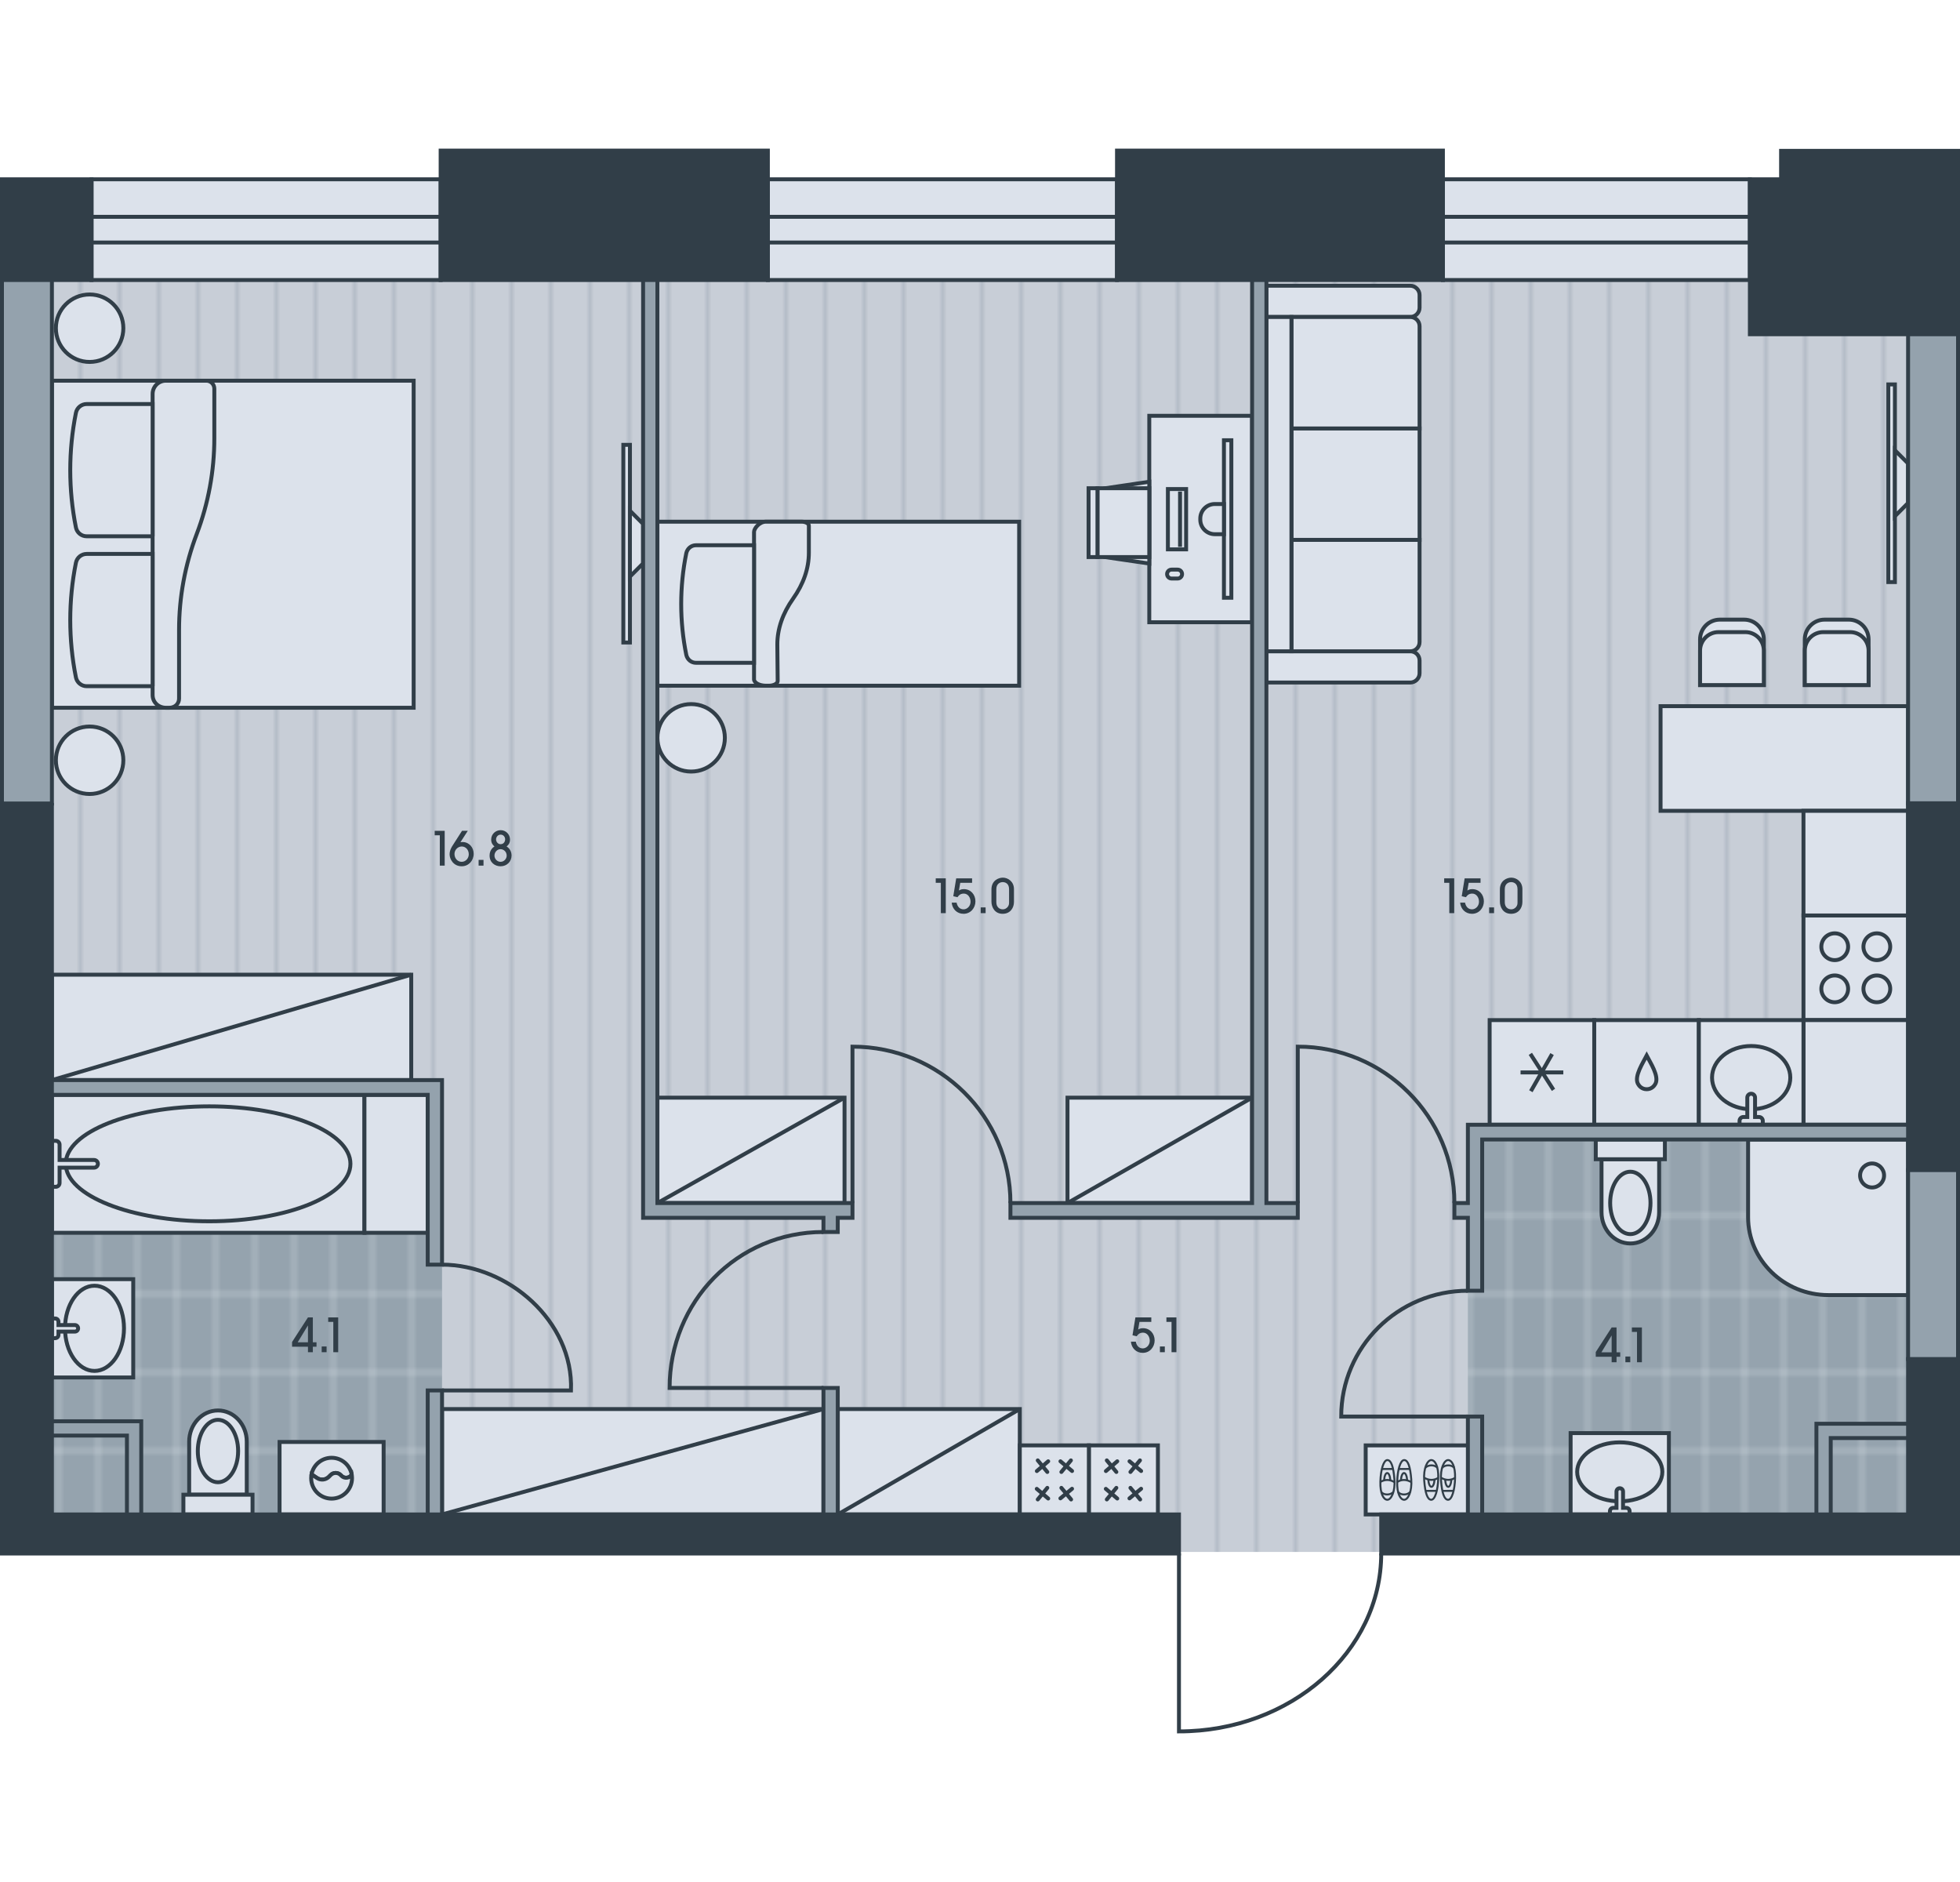<?xml version="1.0" encoding="utf-8"?>
<!-- Generator: Adobe Illustrator 26.0.2, SVG Export Plug-In . SVG Version: 6.00 Build 0)  -->
<svg version="1.1" id="Flat_05" xmlns="http://www.w3.org/2000/svg" xmlns:xlink="http://www.w3.org/1999/xlink" x="0px"
	 y="0px" viewBox="0 0 500 480" style="enable-background:new 0 0 500 480;" xml:space="preserve">
<style type="text/css">
	.st0{fill:none;}
	.st1{fill:#C8CED7;}
	.st2{opacity:0.5;fill:none;stroke:#95A3AE;stroke-width:0.75;enable-background:new    ;}
	.st3{fill:#95A3AE;}
	.st4{opacity:0.5;fill:none;stroke:#DCE2EB;stroke-width:0.75;enable-background:new    ;}
	.st5{fill-rule:evenodd;clip-rule:evenodd;fill:url(#floor);}
	.st6{fill-rule:evenodd;clip-rule:evenodd;fill:url(#wet_floor);}
	.st7{fill-rule:evenodd;clip-rule:evenodd;fill:#DCE2EB;stroke:#313E48;stroke-miterlimit:22.926;}
	
		.st8{fill-rule:evenodd;clip-rule:evenodd;fill:none;stroke:#313E48;stroke-linecap:round;stroke-linejoin:round;stroke-miterlimit:22.926;}
	.st9{fill-rule:evenodd;clip-rule:evenodd;fill:none;stroke:#313E48;stroke-width:0.5;stroke-miterlimit:22.926;}
	.st10{fill-rule:evenodd;clip-rule:evenodd;fill:#313E48;stroke:#313E48;stroke-miterlimit:22.926;}
	.st11{fill-rule:evenodd;clip-rule:evenodd;fill:#94A2AD;stroke:#313E48;stroke-miterlimit:22.926;}
	.st12{fill-rule:evenodd;clip-rule:evenodd;fill:none;stroke:#313E48;stroke-miterlimit:22.926;}
	.st13{fill:#313E48;}
</style>
<pattern  width="30" height="50" patternUnits="userSpaceOnUse" id="floor" viewBox="0 -50 30 50" style="overflow:visible;">
	<g>
		<rect y="-50" class="st0" width="30" height="50"/>
		<rect x="0" y="-50" class="st1" width="30" height="50"/>
		<line class="st2" x1="0.375" y1="0" x2="0.375" y2="-50"/>
		<line class="st2" x1="10.375" y1="0" x2="10.375" y2="-50"/>
		<line class="st2" x1="20.375" y1="0" x2="20.375" y2="-50"/>
	</g>
</pattern>
<pattern  width="30" height="60" patternUnits="userSpaceOnUse" id="wet_floor" viewBox="0 -60 30 60" style="overflow:visible;">
	<g>
		<rect y="-60" class="st0" width="30" height="60"/>
		<rect y="-60" class="st3" width="30" height="60"/>
		<line class="st4" x1="5" y1="0" x2="5" y2="-60"/>
		<line class="st4" x1="15" y1="0" x2="15" y2="-60"/>
		<line class="st4" x1="25" y1="0" x2="25" y2="-60"/>
		<line class="st4" x1="30" y1="-50" x2="0" y2="-50"/>
		<line class="st4" x1="30" y1="-10" x2="0" y2="-10"/>
		<line class="st4" x1="30" y1="-30" x2="0" y2="-30"/>
	</g>
</pattern>
<rect id="Floor_00000088812836021014182610000010173837470571210145_" x="0.5" y="45.729" class="st5" width="499" height="350.093"/>
<g id="Wet_Floor_00000014619919072054940610000009641739034603666613_">
	<rect x="10.436" y="277.356" class="st6" width="102.327" height="110.886"/>
	<rect x="374.459" y="288.744" class="st6" width="115.19" height="100.116"/>
</g>
<g id="Furniture_00000073689306127927816460000001127631471881943739_">
	<g id="Room_00000181069396939375330820000010642376641300349605_">
		<g>
			<rect x="13.244" y="97.094" class="st7" width="92.28" height="83.418"/>
			<path class="st7" d="M45.678,178.177c0,1.357-1.1,2.335-2.458,2.335h-0.915c-1.863,0-3.373-1.387-3.373-3.251v-76.793
				c0-1.864,1.51-3.374,3.373-3.374H52.64c1.124,0,2.035,0.911,2.035,2.034v12.651c0,8.352-1.526,16.635-4.498,24.44
				c-2.973,7.806-4.499,16.089-4.499,24.441V178.177z"/>
			<path class="st7" d="M38.932,175.013V141.28H22.109c-1.333,0-2.48,0.94-2.742,2.247c-1.929,9.65-1.929,19.588,0,29.238
				c0.262,1.307,1.409,2.247,2.742,2.247H38.932z"/>
			<path class="st7" d="M38.932,136.782v-33.734H22.109c-1.333,0-2.48,0.94-2.742,2.248c-1.929,9.65-1.929,19.588,0,29.237
				c0.262,1.308,1.409,2.248,2.742,2.248H38.932z"/>
			<path class="st7" d="M22.86,92.311c-4.752,0-8.604-3.853-8.604-8.604c0-4.752,3.852-8.604,8.604-8.604
				c4.752,0,8.604,3.852,8.604,8.604C31.464,88.458,27.613,92.311,22.86,92.311z"/>
			<path class="st7" d="M22.86,202.505c-4.752,0-8.604-3.853-8.604-8.605c0-4.751,3.852-8.604,8.604-8.604
				c4.752,0,8.604,3.853,8.604,8.604C31.464,198.653,27.613,202.505,22.86,202.505z"/>
		</g>
		<g>
			<rect x="112.763" y="359.376" class="st7" width="97.302" height="26.879"/>
			<line class="st7" x1="112.763" y1="386.255" x2="210.065" y2="359.376"/>
		</g>
		<g>
			<rect x="13.244" y="248.594" class="st7" width="91.666" height="26.879"/>
			<line class="st7" x1="13.244" y1="275.474" x2="104.91" y2="248.594"/>
		</g>
		<g>
			<rect x="167.705" y="279.958" class="st7" width="47.736" height="26.879"/>
			<line class="st7" x1="167.705" y1="306.837" x2="215.44" y2="279.958"/>
		</g>
		<g>
			<rect x="272.321" y="279.958" class="st7" width="47.091" height="26.879"/>
			<line class="st7" x1="272.321" y1="306.837" x2="319.412" y2="279.958"/>
		</g>
		<g>
			<rect x="213.715" y="359.376" class="st7" width="46.439" height="26.879"/>
			<line class="st7" x1="213.715" y1="386.255" x2="260.154" y2="359.376"/>
		</g>
		<g>
			<rect x="481.714" y="98.043" class="st7" width="1.681" height="50.414"/>
			<polygon class="st7" points="486.756,118.207 483.395,114.847 483.395,131.651 486.756,128.291 			"/>
		</g>
		<g>
			<rect x="159.013" y="113.454" class="st7" width="1.681" height="50.414"/>
			<polygon class="st7" points="164.055,133.618 160.694,130.257 160.694,147.062 164.055,143.701 			"/>
		</g>
		<g>
			<path class="st7" d="M359.754,72.879h-36.693v7.966h36.693c1.299,0,2.381-1.075,2.381-2.368v-3.23
				C362.135,73.955,361.053,72.879,359.754,72.879z"/>
			<path class="st7" d="M359.754,166.114h-36.693v7.966h36.693c1.299,0,2.381-1.076,2.381-2.368v-3.23
				C362.135,167.083,361.053,166.114,359.754,166.114z"/>
			<path class="st7" d="M362.135,137.69h-32.688v28.423h30.336c1.294,0,2.352-1.058,2.352-2.352V137.69z"/>
			<rect x="329.448" y="109.266" class="st7" width="32.688" height="28.424"/>
			<path class="st7" d="M362.135,109.268h-32.688V80.844h30.336c1.294,0,2.352,1.058,2.352,2.352V109.268z"/>
			<rect x="323.062" y="80.846" class="st7" width="6.386" height="85.267"/>
		</g>
		<g>
			<rect x="293.184" y="106.047" class="st7" width="26.228" height="52.657"/>
			<polygon class="st7" points="281.955,124.524 293.184,122.868 293.184,143.736 281.955,142.092 			"/>
			<rect x="279.965" y="124.524" class="st7" width="13.219" height="17.554"/>
			<rect x="277.694" y="124.524" class="st7" width="2.271" height="17.554"/>
			<rect x="297.933" y="124.73" class="st7" width="4.646" height="15.386"/>
			<rect x="312.23" y="112.281" class="st7" width="1.892" height="40.174"/>
			<path class="st7" d="M312.23,128.55h-2.338c-2.033,0-3.696,1.663-3.696,3.697v0.299c0,2.034,1.663,3.698,3.696,3.698h2.338
				V128.55z"/>
			<path class="st7" d="M298.864,145.28h1.549c0.625,0,1.136,0.511,1.136,1.136v0.001c0,0.625-0.511,1.136-1.136,1.136h-1.549
				c-0.625,0-1.136-0.511-1.136-1.136v-0.001C297.729,145.79,298.239,145.28,298.864,145.28z"/>
			<rect x="301.029" y="125.866" class="st7" width="0.004" height="13.115"/>
		</g>
		<g>
			<rect x="277.77" y="368.639" class="st7" width="17.616" height="17.616"/>
			<g>
				<g>
					<line class="st8" x1="282.352" y1="372.469" x2="284.784" y2="375.422"/>
					<line class="st8" x1="285.016" y1="372.7" x2="282.119" y2="375.189"/>
				</g>
				<g>
					<line class="st8" x1="288.142" y1="372.7" x2="291.103" y2="375.181"/>
					<line class="st8" x1="290.807" y1="372.469" x2="288.374" y2="375.422"/>
				</g>
				<g>
					<line class="st8" x1="291.096" y1="379.706" x2="288.126" y2="382.153"/>
					<line class="st8" x1="288.374" y1="379.475" x2="290.856" y2="382.436"/>
				</g>
				<g>
					<line class="st8" x1="284.784" y1="379.475" x2="282.352" y2="382.428"/>
					<line class="st8" x1="282.1" y1="379.727" x2="285.016" y2="382.197"/>
				</g>
			</g>
		</g>
		<g>
			<rect x="260.154" y="368.639" class="st7" width="17.616" height="17.616"/>
			<g>
				<g>
					<line class="st8" x1="264.736" y1="372.469" x2="267.168" y2="375.422"/>
					<line class="st8" x1="267.399" y1="372.7" x2="264.503" y2="375.189"/>
				</g>
				<g>
					<line class="st8" x1="270.526" y1="372.7" x2="273.487" y2="375.181"/>
					<line class="st8" x1="273.191" y1="372.469" x2="270.758" y2="375.422"/>
				</g>
				<g>
					<line class="st8" x1="273.479" y1="379.706" x2="270.51" y2="382.153"/>
					<line class="st8" x1="270.758" y1="379.475" x2="273.239" y2="382.436"/>
				</g>
				<g>
					<line class="st8" x1="267.168" y1="379.475" x2="264.736" y2="382.428"/>
					<line class="st8" x1="264.483" y1="379.727" x2="267.399" y2="382.197"/>
				</g>
			</g>
		</g>
		<g>
			<rect x="348.39" y="368.645" class="st7" width="26.552" height="17.611"/>
			<g>
				<g>
					<g>
						<path class="st9" d="M355.717,377.26c-0.252-3.209-0.833-4.861-1.794-4.872c-0.961-0.011-1.7,2.429-1.787,5.5
							c-0.088,3.07,0.815,4.616,1.776,4.626C354.872,382.524,355.97,380.468,355.717,377.26z"/>
						<line class="st9" x1="352.516" y1="374.665" x2="355.37" y2="374.653"/>
						<path class="st9" d="M352.134,377.974c1.132-0.678,2.33-0.704,3.618,0.049"/>
						<path class="st9" d="M352.366,380.546c0.669,0.822,2.306,0.837,3.091-0.013"/>
						<path class="st9" d="M354.678,377.568c-0.057-1.078-0.396-1.88-0.797-1.88c-0.399,0-0.738,0.799-0.797,1.876"/>
					</g>
					<g>
						<path class="st9" d="M360.01,377.26c-0.252-3.209-0.833-4.861-1.794-4.872c-0.961-0.011-1.7,2.429-1.787,5.5
							c-0.088,3.07,0.815,4.616,1.776,4.626C359.165,382.524,360.262,380.468,360.01,377.26z"/>
						<line class="st9" x1="356.809" y1="374.665" x2="359.663" y2="374.653"/>
						<path class="st9" d="M356.427,377.974c1.132-0.678,2.33-0.704,3.618,0.049"/>
						<path class="st9" d="M356.659,380.546c0.669,0.822,2.306,0.837,3.091-0.013"/>
						<path class="st9" d="M358.971,377.568c-0.057-1.078-0.397-1.88-0.797-1.88c-0.399,0-0.738,0.799-0.797,1.876"/>
					</g>
				</g>
				<g>
					<g>
						<path class="st9" d="M367.613,377.642c0.252,3.209,0.833,4.862,1.794,4.872c0.961,0.01,1.7-2.429,1.787-5.5
							c0.088-3.07-0.815-4.616-1.776-4.626C368.458,372.377,367.361,374.433,367.613,377.642z"/>
						<line class="st9" x1="370.814" y1="380.237" x2="367.96" y2="380.248"/>
						<path class="st9" d="M371.196,376.927c-1.132,0.678-2.33,0.704-3.618-0.05"/>
						<path class="st9" d="M370.964,374.356c-0.669-0.822-2.306-0.838-3.091,0.013"/>
						<path class="st9" d="M368.653,377.334c0.057,1.079,0.396,1.88,0.797,1.88c0.399,0,0.738-0.799,0.797-1.876"/>
					</g>
					<g>
						<path class="st9" d="M363.321,377.642c0.252,3.209,0.833,4.862,1.794,4.872c0.961,0.01,1.7-2.429,1.787-5.5
							c0.088-3.07-0.815-4.616-1.776-4.626C364.165,372.377,363.068,374.433,363.321,377.642z"/>
						<line class="st9" x1="366.521" y1="380.237" x2="363.667" y2="380.248"/>
						<path class="st9" d="M366.904,376.927c-1.132,0.678-2.33,0.704-3.618-0.05"/>
						<path class="st9" d="M366.671,374.356c-0.669-0.822-2.306-0.838-3.091,0.013"/>
						<path class="st9" d="M364.36,377.334c0.057,1.079,0.397,1.88,0.797,1.88c0.399,0,0.738-0.799,0.797-1.876"/>
					</g>
				</g>
			</g>
		</g>
		<g>
			<rect x="167.705" y="133.058" class="st7" width="92.28" height="41.83"/>
			<path class="st7" d="M198.388,173.699c0,0.64-1.006,1.188-2.194,1.188h-0.823c-1.645,0-3.017-0.731-3.017-1.645l0-37.563
				c0-0.913,1.372-2.622,3.017-2.622h9.142c1.005,0,1.828,0.458,1.828,1.005v6.92c0,4.022-1.372,7.953-4.022,11.701
				c-2.651,3.748-4.022,7.679-4.022,11.701L198.388,173.699z"/>
			<path class="st7" d="M192.354,169.047l0-29.985h-14.809c-1.188,0-2.193,0.823-2.468,2.011c-1.737,8.594-1.737,17.369,0,25.963
				c0.274,1.188,1.279,2.011,2.468,2.011L192.354,169.047z"/>
			<path class="st7" d="M176.309,179.577c-4.752,0-8.604,3.853-8.604,8.604c0,4.753,3.852,8.605,8.604,8.605
				c4.752,0,8.604-3.853,8.604-8.605C184.912,183.429,181.061,179.577,176.309,179.577z"/>
		</g>
	</g>
	<g id="Kitchen_00000140015936681964909340000002004255488105372856_">
		<g>
			<polygon class="st7" points="423.613,180.105 423.613,206.802 459.807,206.802 484.538,206.802 486.756,206.802 486.756,180.105 
							"/>
			<g>
				<g>
					<path class="st7" d="M460.412,174.73v-11.666c0-2.763,2.264-5.029,5.032-5.029h6.202c2.768,0,5.032,2.267,5.032,5.029v11.666
						H460.412z"/>
					<path class="st7" d="M460.412,174.73v-8.807c0-2.587,2.118-4.705,4.704-4.705h6.858c2.587,0,4.705,2.119,4.705,4.705v8.807
						H460.412z"/>
				</g>
				<g>
					<path class="st7" d="M433.691,174.73v-11.666c0-2.763,2.264-5.029,5.032-5.029h6.202c2.768,0,5.032,2.267,5.032,5.029v11.666
						H433.691z"/>
					<path class="st7" d="M433.691,174.73v-8.807c0-2.587,2.118-4.705,4.704-4.705h6.858c2.587,0,4.704,2.119,4.704,4.705v8.807
						H433.691z"/>
				</g>
			</g>
		</g>
		<g>
			<g>
				<rect x="460.069" y="233.488" class="st7" width="26.687" height="26.687"/>
				<g>
					<path class="st7" d="M482.2,252.202c0-1.887-1.529-3.417-3.417-3.417c-1.888,0-3.417,1.53-3.417,3.417
						c0,1.887,1.53,3.417,3.417,3.417C480.671,255.619,482.2,254.089,482.2,252.202z"/>
					<path class="st7" d="M471.461,252.202c0-1.887-1.53-3.417-3.418-3.417c-1.887,0-3.417,1.53-3.417,3.417
						c0,1.887,1.53,3.417,3.417,3.417C469.93,255.619,471.461,254.089,471.461,252.202z"/>
					<path class="st7" d="M482.2,241.461c0-1.887-1.529-3.417-3.417-3.417c-1.887,0-3.417,1.53-3.417,3.417
						c0,1.887,1.53,3.417,3.417,3.417C480.671,244.879,482.2,243.349,482.2,241.461z"/>
					<path class="st7" d="M471.461,241.461c0-1.887-1.53-3.417-3.418-3.417c-1.887,0-3.417,1.53-3.417,3.417
						c0,1.887,1.53,3.417,3.417,3.417C469.93,244.879,471.461,243.349,471.461,241.461z"/>
				</g>
			</g>
			<rect x="460.069" y="260.175" class="st7" width="26.687" height="26.687"/>
			<rect x="460.069" y="206.802" class="st7" width="26.687" height="26.687"/>
			<g>
				<rect x="380.009" y="260.175" class="st7" width="26.687" height="26.687"/>
				<g>
					
						<rect x="393.349" y="268.563" transform="matrix(0.841 -0.541 0.541 0.841 -85.434 256.149)" class="st7" width="0.006" height="9.91"/>
					<rect x="388.397" y="273.516" class="st7" width="9.91" height="0.006"/>
					
						<rect x="388.397" y="273.516" transform="matrix(0.496 -0.868 0.868 0.496 -39.286 479.341)" class="st7" width="9.91" height="0.006"/>
				</g>
			</g>
			<g>
				<rect x="406.696" y="260.175" class="st7" width="26.687" height="26.687"/>
				<path class="st7" d="M420.072,277.804c1.242,0,1.933-0.828,2.229-1.382c1.027-1.915-1.344-5.467-2.229-7.189
					c-0.885,1.721-3.256,5.274-2.229,7.189C418.14,276.976,418.83,277.804,420.072,277.804z"/>
			</g>
			<g>
				<rect x="433.382" y="260.175" class="st7" width="26.687" height="26.687"/>
				<path class="st7" d="M446.727,266.782c5.512,0,9.981,3.61,9.981,8.063c0,4.452-4.469,8.062-9.981,8.062
					c-5.513,0-9.982-3.61-9.982-8.062C436.744,270.392,441.214,266.782,446.727,266.782z"/>
				<path class="st7" d="M446.727,286.862h-2.965v-0.989c0-0.546,0.442-0.989,0.988-0.989h0.988v-4.942
					c0-0.546,0.443-0.988,0.989-0.988c0.545,0,0.988,0.442,0.988,0.988v4.942h0.989c0.545,0,0.988,0.443,0.988,0.989v0.989H446.727z
					"/>
			</g>
		</g>
	</g>
	<g id="Bathroom_00000049184221243270112280000014259892181778133692_">
		<g>
			<path class="st7" d="M408.553,309.188c0,4.396,3.29,7.959,7.348,7.959c4.058,0,7.347-3.563,7.347-7.959v-13.529h-14.695V309.188z
				"/>
			<path class="st7" d="M415.901,314.76c2.84,0,5.144-3.563,5.144-7.959s-2.304-7.959-5.144-7.959c-2.841,0-5.143,3.563-5.143,7.959
				S413.061,314.76,415.901,314.76z"/>
			<rect x="407.083" y="290.627" class="st7" width="17.635" height="5.032"/>
		</g>
		<g>
			<path class="st7" d="M62.951,367.694c0-4.396-3.29-7.959-7.348-7.959c-4.058,0-7.347,3.563-7.347,7.959v13.529h14.695V367.694z"
				/>
			<path class="st7" d="M55.603,362.122c-2.84,0-5.144,3.563-5.144,7.959c0,4.396,2.304,7.959,5.144,7.959
				c2.841,0,5.143-3.563,5.143-7.959C60.747,365.686,58.444,362.122,55.603,362.122z"/>
			<rect x="46.786" y="381.223" class="st7" width="17.635" height="5.032"/>
		</g>
		<g>
			<rect x="13.244" y="326.25" class="st7" width="20.744" height="25.072"/>
			<path class="st7" d="M24.108,349.65c4.154,0,7.522-4.865,7.522-10.864c0-6-3.368-10.865-7.522-10.865
				c-4.155,0-7.521,4.865-7.521,10.865C16.587,344.786,19.954,349.65,24.108,349.65z"/>
			<path class="st7" d="M13.244,336.278h0.836c0.461,0,0.835,0.374,0.835,0.836v0.837h4.179c0.462,0,0.836,0.374,0.836,0.836
				c0,0.461-0.374,0.836-0.836,0.836h-4.179v0.836c0,0.461-0.374,0.836-0.835,0.836h-0.836V336.278z"/>
		</g>
		<g>
			<rect x="400.667" y="365.512" class="st7" width="25.072" height="20.744"/>
			<path class="st7" d="M424.068,375.391c0-4.154-4.865-7.522-10.864-7.522c-6,0-10.865,3.368-10.865,7.522
				c0,4.155,4.865,7.521,10.865,7.521C419.204,382.912,424.068,379.546,424.068,375.391z"/>
			<path class="st7" d="M410.696,386.255v-0.836c0-0.461,0.374-0.835,0.836-0.835h0.837v-4.179c0-0.462,0.374-0.836,0.836-0.836
				c0.461,0,0.836,0.374,0.836,0.836v4.179h0.836c0.461,0,0.836,0.374,0.836,0.835v0.836H410.696z"/>
		</g>
		<g>
			<rect x="71.318" y="367.77" class="st7" width="26.545" height="18.485"/>
			<path class="st7" d="M84.589,371.803c-2.541,0-4.658,1.821-5.116,4.229l1.389,0.926c0.954,0.637,2.228,0.512,3.041-0.301
				l0.458-0.459c0.703-0.701,1.84-0.7,2.541,0.002l0.207,0.208c0.771,0.77,2.043,0.609,2.613-0.292
				C89.297,373.665,87.161,371.803,84.589,371.803z"/>
			<path class="st7" d="M83.903,376.657c-0.813,0.813-2.086,0.938-3.041,0.301l-1.389-0.926c-0.061,0.318-0.092,0.646-0.092,0.981
				c0,2.876,2.332,5.208,5.208,5.208c2.878,0,5.21-2.332,5.21-5.208c0-0.306-0.027-0.606-0.077-0.897
				c-0.57,0.9-1.842,1.061-2.613,0.292l-0.207-0.208c-0.7-0.702-1.838-0.703-2.541-0.002L83.903,376.657z"/>
		</g>
		<g>
			<g>
				<rect x="13.244" y="279.238" class="st7" width="79.727" height="35.181"/>
				<path class="st7" d="M53.399,282.17c19.879,0,35.996,6.563,35.996,14.659s-16.117,14.659-35.996,14.659
					c-19.88,0-36.631-6.563-36.631-14.659S33.519,282.17,53.399,282.17z"/>
				<path class="st7" d="M13.244,296.829v5.864h0.977c0.539,0,0.978-0.438,0.978-0.977v-3.909h8.795
					c0.539,0,0.978-0.438,0.978-0.977c0-0.539-0.438-0.978-0.978-0.978h-8.795v-3.909c0-0.539-0.438-0.978-0.978-0.978h-0.977
					V296.829z"/>
			</g>
			<rect x="92.971" y="279.238" class="st7" width="16.142" height="35.181"/>
		</g>
		<g>
			<path class="st7" d="M486.747,290.627l-40.805,0v19.793c0,10.966,9.173,19.887,20.45,19.887l20.452,0L486.747,290.627z"/>
			<circle class="st7" cx="477.573" cy="299.801" r="3.058"/>
		</g>
	</g>
</g>
<g id="Windows_00000079467162031111978530000007097628192401068189_">
	<g>
		<rect x="23.345" y="45.729" class="st7" width="89.063" height="25.689"/>
		<rect x="23.345" y="55.297" class="st7" width="89.063" height="6.553"/>
	</g>
	<g>
		<rect x="195.887" y="45.729" class="st7" width="89.063" height="25.689"/>
		<rect x="195.887" y="55.297" class="st7" width="89.063" height="6.553"/>
	</g>
	<g>
		<rect x="368.089" y="45.729" class="st7" width="78.308" height="25.689"/>
		<rect x="368.089" y="55.297" class="st7" width="78.308" height="6.553"/>
	</g>
</g>
<g id="Walls_00000130615422120565847360000001453522404546105990_">
	<g>
		<rect x="284.951" y="38.409" class="st10" width="83.138" height="33.009"/>
		<polygon class="st10" points="454.357,38.47 454.357,45.729 446.397,45.729 446.397,85.251 499.5,85.251 499.5,85.25 
			499.5,45.729 499.5,38.47 		"/>
		<rect x="112.408" y="38.409" class="st10" width="83.48" height="33.009"/>
		<rect x="0.5" y="45.729" class="st10" width="22.845" height="25.689"/>
		<rect x="486.756" y="204.872" class="st10" width="12.744" height="93.562"/>
		<polygon class="st10" points="486.756,346.62 486.756,386.255 352.352,386.255 352.352,396.219 486.756,396.219 499.5,396.219 
			499.5,386.255 499.5,346.62 		"/>
		<polygon class="st10" points="13.244,386.255 13.244,205.274 0.5,205.274 0.5,386.255 0.5,396.219 13.244,396.219 
			300.758,396.219 300.758,386.255 		"/>
	</g>
	<g>
		<polygon class="st11" points="32.381,366.141 32.381,386.255 36.031,386.255 36.031,366.141 36.031,362.491 32.381,362.491 
			13.244,362.491 13.244,366.141 		"/>
		<rect x="374.459" y="361.286" class="st11" width="3.65" height="24.969"/>
		<polygon class="st11" points="486.756,363.123 467.02,363.123 463.37,363.123 463.37,366.772 463.37,386.255 467.02,386.255 
			467.02,366.772 486.756,366.772 		"/>
		<rect x="486.756" y="85.251" class="st11" width="12.744" height="119.621"/>
		<polygon class="st11" points="109.113,275.474 13.244,275.474 13.244,279.238 109.113,279.238 109.113,322.544 112.763,322.544 
			112.763,279.238 112.763,275.474 		"/>
		<polygon class="st11" points="217.47,306.837 213.715,306.837 210.065,306.837 167.705,306.837 167.705,71.418 164.055,71.418 
			164.055,306.837 164.055,308.719 164.055,310.602 210.065,310.602 210.065,314.217 213.715,314.217 213.715,310.602 
			217.47,310.602 		"/>
		<rect x="109.113" y="354.628" class="st11" width="3.65" height="31.628"/>
		<polygon class="st11" points="323.062,306.837 323.062,71.418 319.412,71.418 319.412,306.837 257.764,306.837 257.764,310.602 
			331.065,310.602 331.065,306.837 		"/>
		<rect x="210.065" y="353.996" class="st11" width="3.65" height="32.259"/>
		<polygon class="st11" points="378.109,286.862 374.459,286.862 374.459,290.627 374.459,306.837 371.015,306.837 371.015,310.602 
			374.459,310.602 374.459,329.2 378.109,329.2 378.109,290.627 486.756,290.627 486.756,286.862 		"/>
		<rect x="486.756" y="298.433" class="st11" width="12.744" height="48.187"/>
		<rect x="0.5" y="71.418" class="st11" width="12.744" height="133.511"/>
	</g>
</g>
<g id="Doors_00000097491777555636410870000010853151364339990169_">
	<path class="st12" d="M352.352,396.219c0,25.038-23.076,45.372-51.595,45.372v-45.372"/>
	<path class="st12" d="M374.459,329.2c-17.826,0-32.316,14.345-32.316,32.086h32.316"/>
	<path class="st12" d="M112.763,322.544c16.704,0,33.546,14.344,32.899,32.084h-32.899"/>
	<path class="st12" d="M210.065,314.217c-22.048,0-39.251,17.809-39.251,39.779h39.251"/>
	<path class="st12" d="M257.764,306.837c0-22.048-18.039-39.894-40.295-39.894v39.894"/>
	<path class="st12" d="M371.015,306.837c0-22.048-17.885-39.894-39.95-39.894v39.894"/>
</g>
<g id="Numbers_00000046317548481012527200000002877555340061193347_">
	<g>
		<path class="st13" d="M79.806,342.347h0.936v1.139h-0.936v1.392h-1.247v-1.392h-4.054v-1.211l4.054-6.272h1.247V342.347z
			 M78.559,342.347v-4.27h-0.024l-2.591,4.27H78.559z"/>
		<path class="st13" d="M82.065,344.877v-1.463h1.247v1.463H82.065z"/>
		<path class="st13" d="M86.275,344.877h-1.247v-7.735H83.72v-1.14h2.555V344.877z"/>
	</g>
	<g>
		<path class="st13" d="M412.383,344.907h0.936v1.139h-0.936v1.392h-1.248v-1.392h-4.054v-1.211l4.054-6.272h1.248V344.907z
			 M411.135,344.907v-4.27h-0.023l-2.591,4.27H411.135z"/>
		<path class="st13" d="M414.641,347.438v-1.463h1.248v1.463H414.641z"/>
		<path class="st13" d="M418.852,347.438h-1.248v-7.735h-1.307v-1.14h2.555V347.438z"/>
	</g>
	<g>
		<path class="st13" d="M293.7,336.002v1.14h-3.022l-0.336,1.967c0.181-0.108,0.528-0.36,1.235-0.36
			c1.775,0,2.975,1.392,2.975,3.118c0,1.644-1.188,3.179-3.034,3.179c-1.667,0-2.866-1.199-3.022-2.854h1.247
			c0.192,0.995,0.792,1.715,1.787,1.715c0.912,0,1.775-0.827,1.775-1.942c0-1.056-0.647-2.075-1.728-2.075
			c-0.995,0-1.403,0.636-1.595,0.924l-1.079-0.252l0.743-4.558H293.7z"/>
		<path class="st13" d="M295.898,344.877v-1.463h1.248v1.463H295.898z"/>
		<path class="st13" d="M300.109,344.877h-1.248v-7.735h-1.307v-1.14h2.555V344.877z"/>
	</g>
	<g>
		<path class="st13" d="M241.264,232.896h-1.247v-7.736h-1.308v-1.139h2.555V232.896z"/>
		<path class="st13" d="M247.983,224.021v1.139h-3.022l-0.335,1.967c0.18-0.108,0.528-0.359,1.235-0.359
			c1.775,0,2.975,1.391,2.975,3.118c0,1.643-1.188,3.178-3.034,3.178c-1.667,0-2.867-1.199-3.022-2.854h1.248
			c0.192,0.996,0.792,1.715,1.787,1.715c0.912,0,1.775-0.827,1.775-1.943c0-1.055-0.647-2.075-1.728-2.075
			c-0.995,0-1.403,0.636-1.595,0.923l-1.08-0.251l0.744-4.558H247.983z"/>
		<path class="st13" d="M250.182,232.896v-1.463h1.248v1.463H250.182z"/>
		<path class="st13" d="M258.663,230.042c0,1.511-0.936,3.022-2.89,3.022c-2.039,0-2.854-1.715-2.854-3.118v-3.095
			c0-2.254,1.774-3.01,2.902-3.01c1.319,0,2.842,0.996,2.842,2.927V230.042z M257.416,226.768c0-1.56-1.14-1.787-1.607-1.787
			c-0.623,0-1.643,0.36-1.643,1.787v3.274c0,1.835,1.427,1.883,1.655,1.883c0.491,0,0.899-0.228,1.199-0.563
			c0.396-0.468,0.396-0.852,0.396-1.319V226.768z"/>
	</g>
	<g>
		<path class="st13" d="M370.969,232.896h-1.248v-7.736h-1.307v-1.139h2.555V232.896z"/>
		<path class="st13" d="M377.688,224.021v1.139h-3.022l-0.336,1.967c0.181-0.108,0.528-0.359,1.235-0.359
			c1.775,0,2.975,1.391,2.975,3.118c0,1.643-1.188,3.178-3.034,3.178c-1.667,0-2.866-1.199-3.022-2.854h1.247
			c0.192,0.996,0.792,1.715,1.787,1.715c0.912,0,1.775-0.827,1.775-1.943c0-1.055-0.647-2.075-1.728-2.075
			c-0.995,0-1.403,0.636-1.595,0.923l-1.079-0.251l0.743-4.558H377.688z"/>
		<path class="st13" d="M379.886,232.896v-1.463h1.248v1.463H379.886z"/>
		<path class="st13" d="M388.367,230.042c0,1.511-0.936,3.022-2.89,3.022c-2.039,0-2.854-1.715-2.854-3.118v-3.095
			c0-2.254,1.774-3.01,2.902-3.01c1.319,0,2.842,0.996,2.842,2.927V230.042z M387.12,226.768c0-1.56-1.14-1.787-1.607-1.787
			c-0.623,0-1.643,0.36-1.643,1.787v3.274c0,1.835,1.427,1.883,1.655,1.883c0.491,0,0.899-0.228,1.199-0.563
			c0.396-0.468,0.396-0.852,0.396-1.319V226.768z"/>
	</g>
	<g>
		<path class="st13" d="M113.443,220.775h-1.247v-7.736h-1.308V211.9h2.555V220.775z"/>
		<path class="st13" d="M119.335,211.9l-1.883,2.914c0.204-0.036,0.324-0.06,0.528-0.06c1.679,0,2.854,1.367,2.854,2.998
			c0,1.763-1.283,3.19-3.058,3.19c-2.147,0-3.083-1.883-3.083-3.022c0-1.079,0.516-1.835,0.672-2.123l2.495-3.898H119.335z
			 M117.776,219.804c1.055,0,1.811-0.935,1.811-1.919c0-1.127-0.78-1.991-1.787-1.991c-1.008,0-1.859,0.864-1.859,1.907
			C115.941,218.904,116.708,219.804,117.776,219.804z"/>
		<path class="st13" d="M122.097,220.775v-1.463h1.247v1.463H122.097z"/>
		<path class="st13" d="M130.505,218.161c0,1.631-1.235,2.783-2.806,2.783c-1.463,0-2.807-0.972-2.807-2.747
			c0-1.379,0.875-2.087,1.248-2.315c-0.324-0.275-0.84-0.768-0.84-1.739c0-1.439,1.14-2.411,2.423-2.411
			c1.331,0,2.387,1.067,2.387,2.398c0,1.043-0.564,1.511-0.875,1.751C130.313,216.53,130.505,217.681,130.505,218.161z
			 M127.699,216.578c-0.924,0-1.559,0.815-1.559,1.643c0,0.864,0.719,1.583,1.547,1.583c0.948,0,1.571-0.827,1.571-1.571
			C129.258,217.189,128.431,216.578,127.699,216.578z M127.711,212.872c-0.684,0-1.163,0.588-1.163,1.224
			c0,0.54,0.42,1.211,1.151,1.211c0.779,0,1.163-0.624,1.163-1.26C128.862,213.531,128.479,212.872,127.711,212.872z"/>
	</g>
</g>
</svg>
